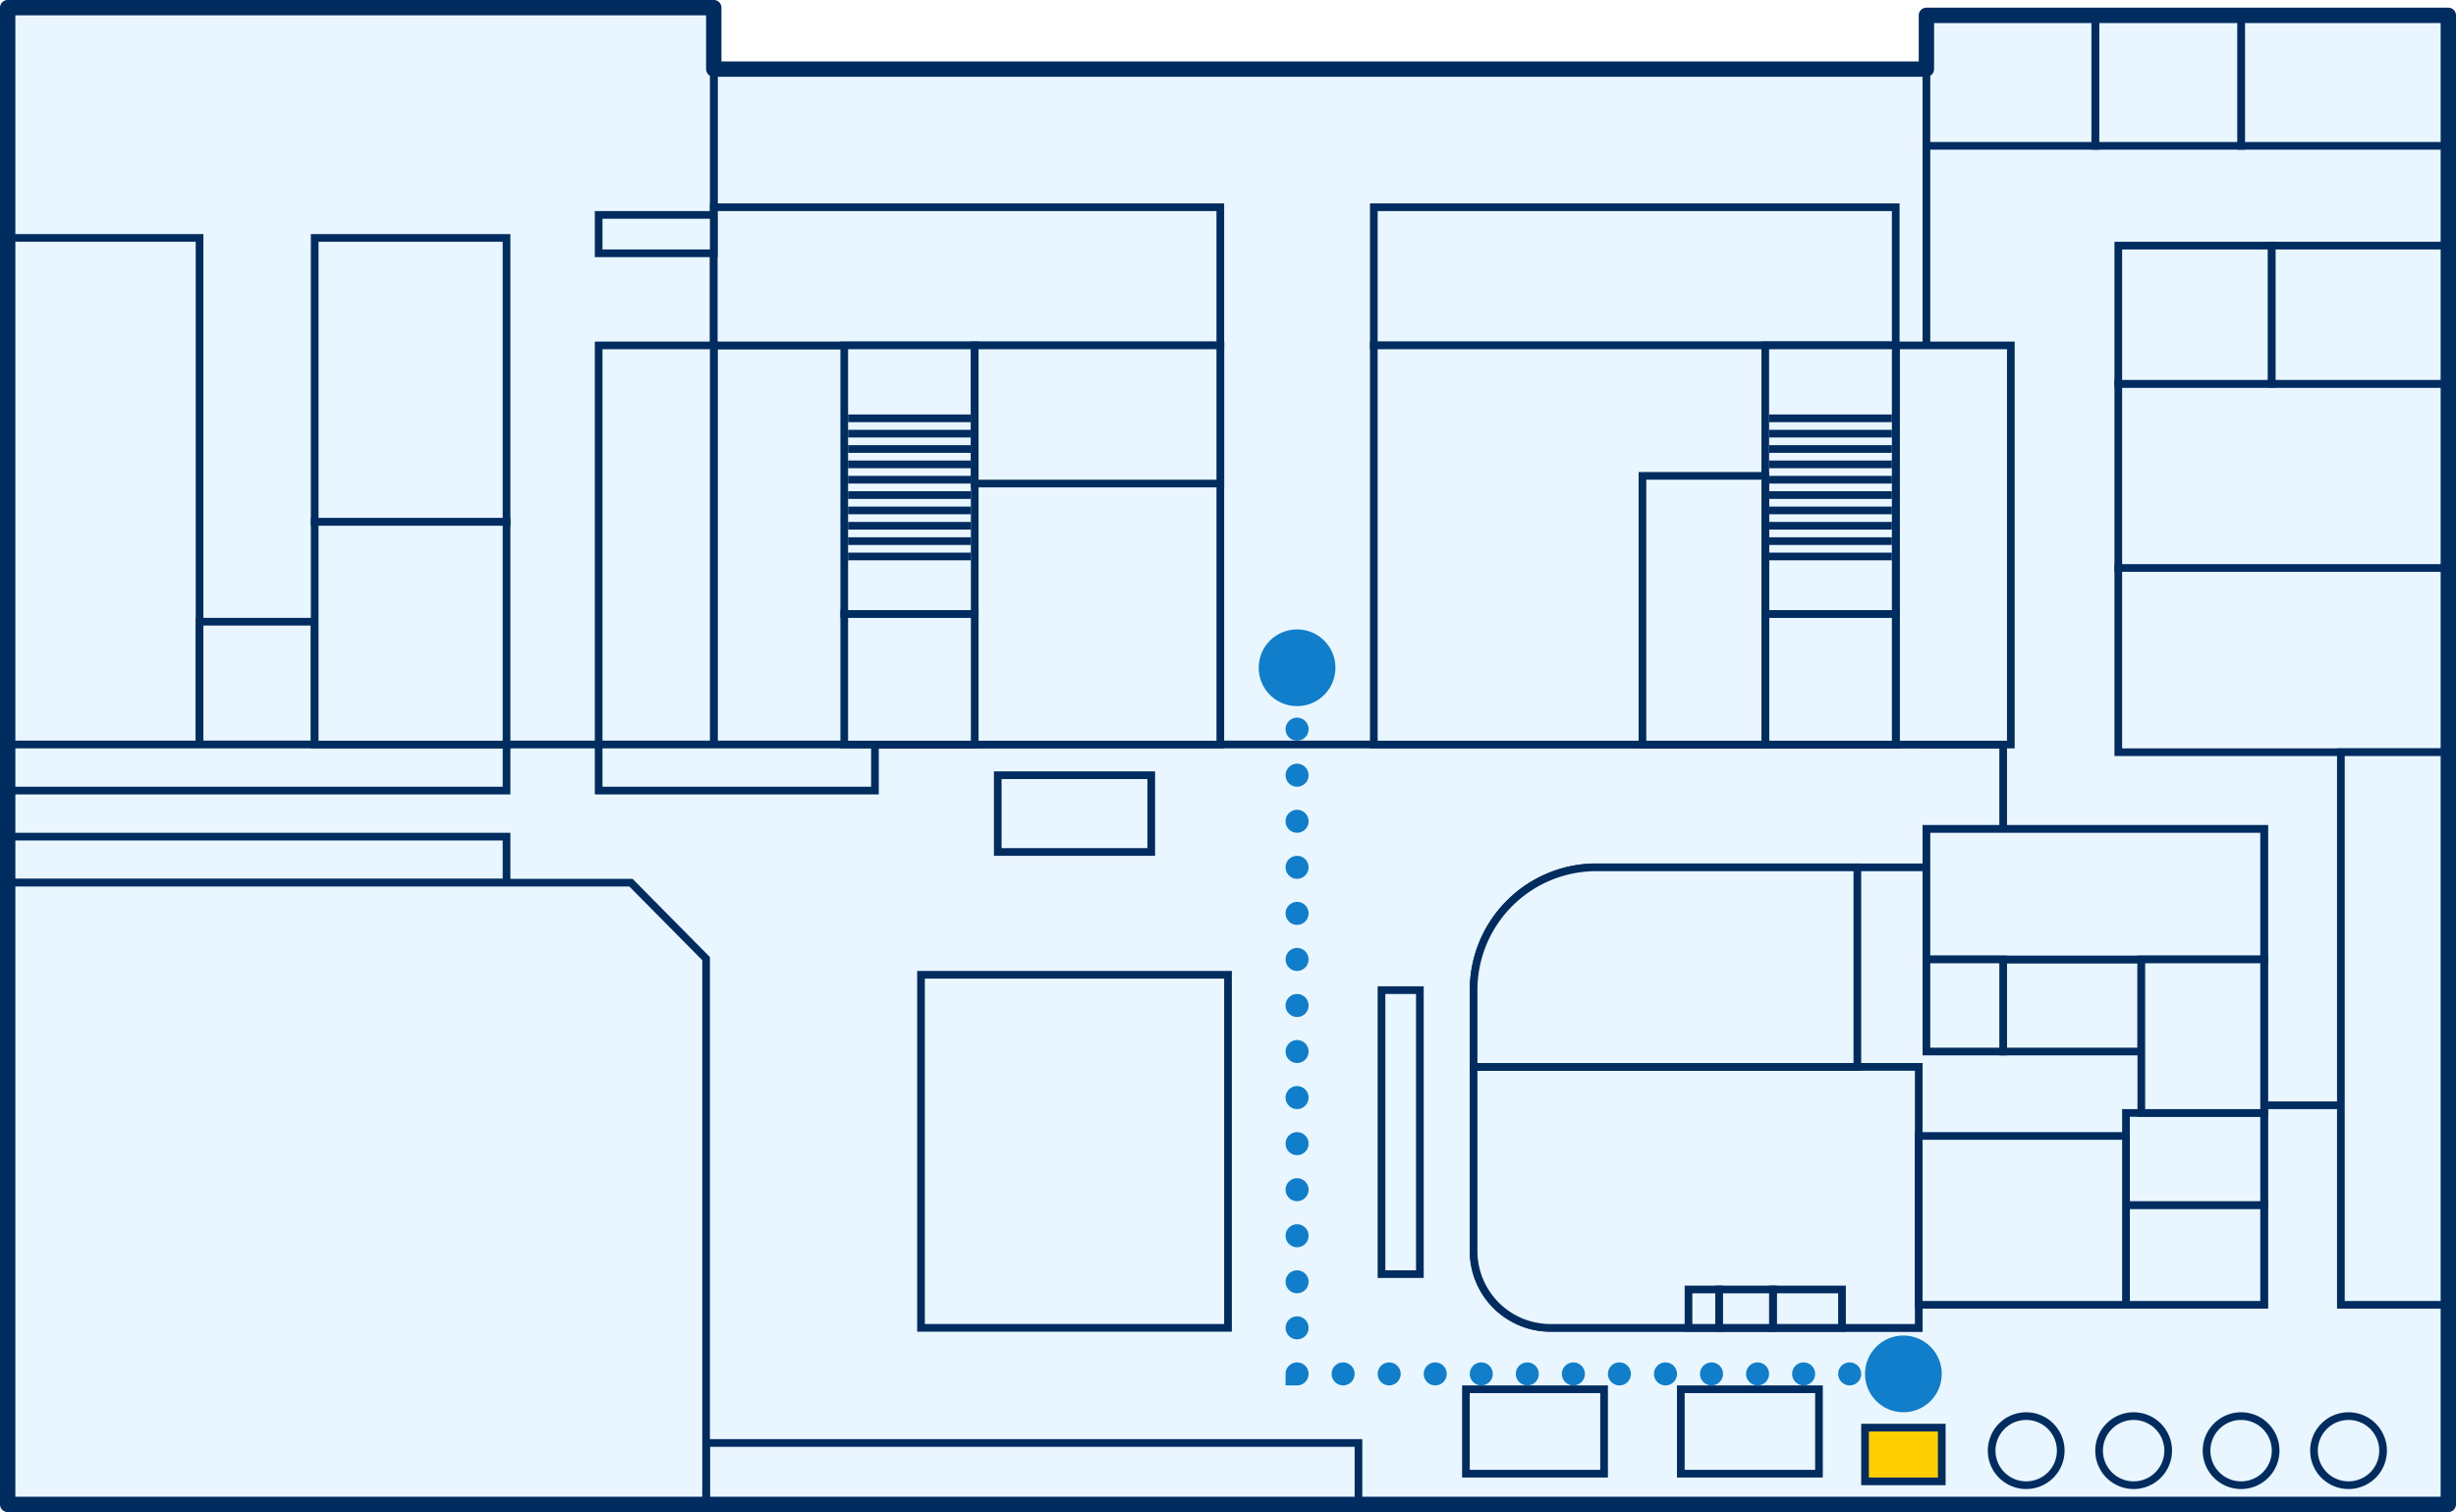 <svg xmlns="http://www.w3.org/2000/svg" width="320.001" height="197" viewBox="0 0 320.001 197">
  <g id="rent_map10" transform="translate(-1057 -646)">
    <g id="그룹_1888" data-name="그룹 1888" transform="translate(14222 21202)">
      <path id="패스_4247" data-name="패스 4247" d="M0,195V0H92V8H250V1h68V143h0v52Z" transform="translate(-13164 -20555)" fill="#eaf6ff"/>
      <path id="합치기_101_-_윤곽선" data-name="합치기 101 - 윤곽선" d="M318.5,195.5H-.5V-.5h93v8h157V.5h69Zm-318-1h317V1.5h-67v7H91.5V.5H.5Z" transform="translate(-13164 -20555)" fill="#002c5f"/>
      <path id="패스_4248" data-name="패스 4248" d="M0,0H158V88H0Z" transform="translate(-13072 -20547)" fill="#eaf6ff"/>
      <path id="사각형_2199_-_윤곽선" data-name="사각형 2199 - 윤곽선" d="M-.5-.5h159v89H-.5Zm158,1H.5v87h157Z" transform="translate(-13072 -20547)" fill="#002c5f"/>
      <path id="패스_4249" data-name="패스 4249" d="M0,0H92V96H0Z" transform="translate(-13164 -20555)" fill="#eaf6ff"/>
      <path id="사각형_2223_-_윤곽선" data-name="사각형 2223 - 윤곽선" d="M-.5-.5h93v97H-.5Zm92,1H.5v95h91Z" transform="translate(-13164 -20555)" fill="#002c5f"/>
      <path id="패스_4250" data-name="패스 4250" d="M0,0H318V99H0Z" transform="translate(-13164 -20459)" fill="#eaf6ff"/>
      <path id="사각형_2186_-_윤곽선" data-name="사각형 2186 - 윤곽선" d="M-.5-.5h319v100H-.5Zm318,1H.5v98h317Z" transform="translate(-13164 -20459)" fill="#002c5f"/>
      <path id="패스_4251" data-name="패스 4251" d="M10,142V95H0V0H68V142Z" transform="translate(-12914 -20554)" fill="#eaf6ff"/>
      <path id="합치기_98_-_윤곽선" data-name="합치기 98 - 윤곽선" d="M68.5,142.5H9.5v-47H-.5V-.5h69Zm-58-1h57V.5H.5v94h10Z" transform="translate(-12914 -20554)" fill="#002c5f"/>
      <path id="패스_4252" data-name="패스 4252" d="M10,65A10,10,0,0,1,0,55V21A16,16,0,0,1,16,5H59V0h44V62H58v3Z" transform="translate(-12973 -20448)" fill="#eaf6ff"/>
      <path id="합치기_99_-_윤곽선" data-name="합치기 99 - 윤곽선" d="M58.5,65.5H10A10.512,10.512,0,0,1-.5,55V21A16.5,16.5,0,0,1,16,4.5H58.5v-5h45v63h-45ZM16,5.5A15.5,15.5,0,0,0,.5,21V55A9.511,9.511,0,0,0,10,64.5H57.5v-3h45V.5h-43v5Z" transform="translate(-12973 -20448)" fill="#002c5f"/>
      <path id="패스_4253" data-name="패스 4253" d="M0,0H66V52H0Z" transform="translate(-13072 -20511)" fill="#eaf6ff"/>
      <path id="사각형_2200_-_윤곽선" data-name="사각형 2200 - 윤곽선" d="M-.5-.5h67v53H-.5Zm66,1H.5v51h65Z" transform="translate(-13072 -20511)" fill="#002c5f"/>
      <path id="패스_4254" data-name="패스 4254" d="M0,0H58V34H10A10,10,0,0,1,0,24Z" transform="translate(-12973 -20417)" fill="#eaf6ff"/>
      <path id="사각형_2201_-_윤곽선" data-name="사각형 2201 - 윤곽선" d="M-.5-.5h59v35H10A10.512,10.512,0,0,1-.5,24Zm58,1H.5V24A9.511,9.511,0,0,0,10,33.5H57.5Z" transform="translate(-12973 -20417)" fill="#002c5f"/>
      <path id="패스_4255" data-name="패스 4255" d="M0,0H40V46H0Z" transform="translate(-13045 -20429)" fill="#eaf6ff"/>
      <path id="사각형_2202_-_윤곽선" data-name="사각형 2202 - 윤곽선" d="M-.5-.5h41v47H-.5Zm40,1H.5v45h39Z" transform="translate(-13045 -20429)" fill="#002c5f"/>
      <path id="패스_4256" data-name="패스 4256" d="M0,0H66V18H0Z" transform="translate(-13072 -20529)" fill="#eaf6ff"/>
      <path id="사각형_2224_-_윤곽선" data-name="사각형 2224 - 윤곽선" d="M-.5-.5h67v19H-.5Zm66,1H.5v17h65Z" transform="translate(-13072 -20529)" fill="#002c5f"/>
      <path id="패스_4257" data-name="패스 4257" d="M0,0H25V66H0Z" transform="translate(-13164 -20525)" fill="#eaf6ff"/>
      <path id="사각형_2238_-_윤곽선" data-name="사각형 2238 - 윤곽선" d="M-.5-.5h26v67H-.5Zm25,1H.5v65h24Z" transform="translate(-13164 -20525)" fill="#002c5f"/>
      <path id="패스_4258" data-name="패스 4258" d="M0,0H15V16H0Z" transform="translate(-13139 -20475)" fill="#eaf6ff"/>
      <path id="사각형_2237_-_윤곽선" data-name="사각형 2237 - 윤곽선" d="M-.5-.5h16v17H-.5Zm15,1H.5v15h14Z" transform="translate(-13139 -20475)" fill="#002c5f"/>
      <path id="패스_4259" data-name="패스 4259" d="M0,0H25V37H0Z" transform="translate(-13124 -20525)" fill="#eaf6ff"/>
      <path id="사각형_2234_-_윤곽선" data-name="사각형 2234 - 윤곽선" d="M-.5-.5h26v38H-.5Zm25,1H.5v36h24Z" transform="translate(-13124 -20525)" fill="#002c5f"/>
      <path id="패스_4260" data-name="패스 4260" d="M0,0H15V5H0Z" transform="translate(-13087 -20528)" fill="#eaf6ff"/>
      <path id="사각형_2225_-_윤곽선" data-name="사각형 2225 - 윤곽선" d="M-.5-.5h16v6H-.5Zm15,1H.5v4h14Z" transform="translate(-13087 -20528)" fill="#002c5f"/>
      <path id="패스_4261" data-name="패스 4261" d="M0,0H68V18H0Z" transform="translate(-12986 -20529)" fill="#eaf6ff"/>
      <path id="사각형_2226_-_윤곽선" data-name="사각형 2226 - 윤곽선" d="M-.5-.5h69v19H-.5Zm68,1H.5v17h67Z" transform="translate(-12986 -20529)" fill="#002c5f"/>
      <path id="패스_4262" data-name="패스 4262" d="M0,0H85V8H0Z" transform="translate(-13073 -20368)" fill="#eaf6ff"/>
      <path id="사각형_2203_-_윤곽선" data-name="사각형 2203 - 윤곽선" d="M-.5-.5h86v9H-.5Zm85,1H.5v7h84Z" transform="translate(-13073 -20368)" fill="#002c5f"/>
      <path id="패스_4263" data-name="패스 4263" d="M0,0H43V24H0Z" transform="translate(-12889 -20482)" fill="#eaf6ff"/>
      <path id="사각형_2204_-_윤곽선" data-name="사각형 2204 - 윤곽선" d="M-.5-.5h44v25H-.5Zm43,1H.5v23h42Z" transform="translate(-12889 -20482)" fill="#002c5f"/>
      <path id="패스_4264" data-name="패스 4264" d="M0,0H14V72H0Z" transform="translate(-12860 -20458)" fill="#eaf6ff"/>
      <path id="사각형_2187_-_윤곽선" data-name="사각형 2187 - 윤곽선" d="M-.5-.5h15v73H-.5Zm14,1H.5v71h13Z" transform="translate(-12860 -20458)" fill="#002c5f"/>
      <path id="패스_4265" data-name="패스 4265" d="M0,0H18V13H0Z" transform="translate(-12888 -20399)" fill="#eaf6ff"/>
      <path id="사각형_2194_-_윤곽선" data-name="사각형 2194 - 윤곽선" d="M-.5-.5h19v14H-.5Zm18,1H.5v12h17Z" transform="translate(-12888 -20399)" fill="#002c5f"/>
      <path id="패스_4266" data-name="패스 4266" d="M0,0H9V5H0Z" transform="translate(-12934 -20388)" fill="#eaf6ff"/>
      <path id="사각형_2205_-_윤곽선" data-name="사각형 2205 - 윤곽선" d="M-.5-.5h10v6H-.5Zm9,1H.5v4h8Z" transform="translate(-12934 -20388)" fill="#002c5f"/>
      <path id="패스_4267" data-name="패스 4267" d="M16,0H50V26H0V16A16,16,0,0,1,16,0Z" transform="translate(-12973 -20443)" fill="#eaf6ff"/>
      <path id="사각형_2206_-_윤곽선" data-name="사각형 2206 - 윤곽선" d="M16-.5H50.5v27H-.5V16A16.5,16.5,0,0,1,16-.5ZM49.5.5H16A15.5,15.5,0,0,0,.5,16v9.5h49Z" transform="translate(-12973 -20443)" fill="#002c5f"/>
      <path id="패스_4268" data-name="패스 4268" d="M0,0H18V12H0Z" transform="translate(-12888 -20411)" fill="#eaf6ff"/>
      <path id="사각형_2195_-_윤곽선" data-name="사각형 2195 - 윤곽선" d="M-.5-.5h19v13H-.5Zm18,1H.5v11h17Z" transform="translate(-12888 -20411)" fill="#002c5f"/>
      <path id="패스_4269" data-name="패스 4269" d="M0,0H18V12H0Z" transform="translate(-12904 -20431)" fill="#eaf6ff"/>
      <path id="사각형_2196_-_윤곽선" data-name="사각형 2196 - 윤곽선" d="M-.5-.5h19v13H-.5Zm18,1H.5v11h17Z" transform="translate(-12904 -20431)" fill="#002c5f"/>
      <path id="패스_4270" data-name="패스 4270" d="M0,0H44V17H0Z" transform="translate(-12914 -20448)" fill="#eaf6ff"/>
      <path id="사각형_2207_-_윤곽선" data-name="사각형 2207 - 윤곽선" d="M-.5-.5h45v18H-.5Zm44,1H.5v16h43Z" transform="translate(-12914 -20448)" fill="#002c5f"/>
      <path id="패스_4271" data-name="패스 4271" d="M0,0H16V20H0Z" transform="translate(-12886 -20431)" fill="#eaf6ff"/>
      <path id="사각형_2197_-_윤곽선" data-name="사각형 2197 - 윤곽선" d="M-.5-.5h17v21H-.5Zm16,1H.5v19h15Z" transform="translate(-12886 -20431)" fill="#002c5f"/>
      <path id="패스_4272" data-name="패스 4272" d="M0,0H27V22H0Z" transform="translate(-12915 -20408)" fill="#eaf6ff"/>
      <path id="사각형_2198_-_윤곽선" data-name="사각형 2198 - 윤곽선" d="M-.5-.5h28v23H-.5Zm27,1H.5v21h26Z" transform="translate(-12915 -20408)" fill="#002c5f"/>
      <path id="패스_4273" data-name="패스 4273" d="M0,0H43V24H0Z" transform="translate(-12889 -20506)" fill="#eaf6ff"/>
      <path id="사각형_2208_-_윤곽선" data-name="사각형 2208 - 윤곽선" d="M-.5-.5h44v25H-.5Zm43,1H.5v23h42Z" transform="translate(-12889 -20506)" fill="#002c5f"/>
      <path id="패스_4274" data-name="패스 4274" d="M0,0H20V18H0Z" transform="translate(-12889 -20524)" fill="#eaf6ff"/>
      <path id="사각형_2209_-_윤곽선" data-name="사각형 2209 - 윤곽선" d="M-.5-.5h21v19H-.5Zm20,1H.5v17h19Z" transform="translate(-12889 -20524)" fill="#002c5f"/>
      <path id="패스_4275" data-name="패스 4275" d="M0,0H23V18H0Z" transform="translate(-12869 -20524)" fill="#eaf6ff"/>
      <path id="사각형_2210_-_윤곽선" data-name="사각형 2210 - 윤곽선" d="M-.5-.5h24v19H-.5Zm23,1H.5v17h22Z" transform="translate(-12869 -20524)" fill="#002c5f"/>
      <path id="패스_4276" data-name="패스 4276" d="M0,0H27V17H0Z" transform="translate(-12873 -20554)" fill="#eaf6ff"/>
      <path id="사각형_2231_-_윤곽선" data-name="사각형 2231 - 윤곽선" d="M-.5-.5h28v18H-.5Zm27,1H.5v16h26Z" transform="translate(-12873 -20554)" fill="#002c5f"/>
      <path id="패스_4277" data-name="패스 4277" d="M0,0H19V17H0Z" transform="translate(-12892 -20554)" fill="#eaf6ff"/>
      <path id="사각형_2232_-_윤곽선" data-name="사각형 2232 - 윤곽선" d="M-.5-.5h20v18H-.5Zm19,1H.5v16h18Z" transform="translate(-12892 -20554)" fill="#002c5f"/>
      <path id="패스_4278" data-name="패스 4278" d="M0,0H22V17H0Z" transform="translate(-12914 -20554)" fill="#eaf6ff"/>
      <path id="사각형_2233_-_윤곽선" data-name="사각형 2233 - 윤곽선" d="M-.5-.5h23v18H-.5Zm22,1H.5v16h21Z" transform="translate(-12914 -20554)" fill="#002c5f"/>
      <path id="패스_4279" data-name="패스 4279" d="M0,0H15V52H0Z" transform="translate(-12918 -20511)" fill="#eaf6ff"/>
      <path id="사각형_2211_-_윤곽선" data-name="사각형 2211 - 윤곽선" d="M-.5-.5h16v53H-.5Zm15,1H.5v51h14Z" transform="translate(-12918 -20511)" fill="#002c5f"/>
      <path id="패스_4280" data-name="패스 4280" d="M0,0H15V52H0Z" transform="translate(-13087 -20511)" fill="#eaf6ff"/>
      <path id="사각형_2227_-_윤곽선" data-name="사각형 2227 - 윤곽선" d="M-.5-.5h16v53H-.5Zm15,1H.5v51h14Z" transform="translate(-13087 -20511)" fill="#002c5f"/>
      <path id="패스_4281" data-name="패스 4281" d="M0,0H68V52H0Z" transform="translate(-12986 -20511)" fill="#eaf6ff"/>
      <path id="사각형_2212_-_윤곽선" data-name="사각형 2212 - 윤곽선" d="M-.5-.5h69v53H-.5Zm68,1H.5v51h67Z" transform="translate(-12986 -20511)" fill="#002c5f"/>
      <path id="패스_4282" data-name="패스 4282" d="M0,0H20V10H0Z" transform="translate(-13035 -20455)" fill="#eaf6ff"/>
      <path id="사각형_2213_-_윤곽선" data-name="사각형 2213 - 윤곽선" d="M-.5-.5h21v11H-.5Zm20,1H.5v9h19Z" transform="translate(-13035 -20455)" fill="#002c5f"/>
      <path id="패스_4283" data-name="패스 4283" d="M0,0H65V6H0Z" transform="translate(-13164 -20459)" fill="#eaf6ff"/>
      <path id="사각형_2235_-_윤곽선" data-name="사각형 2235 - 윤곽선" d="M-.5-.5h66v7H-.5Zm65,1H.5v5h64Z" transform="translate(-13164 -20459)" fill="#002c5f"/>
      <path id="패스_4284" data-name="패스 4284" d="M0,0H65V6H0Z" transform="translate(-13164 -20447)" fill="#eaf6ff"/>
      <path id="사각형_3249_-_윤곽선" data-name="사각형 3249 - 윤곽선" d="M-.5-.5h66v7H-.5Zm65,1H.5v5h64Z" transform="translate(-13164 -20447)" fill="#002c5f"/>
      <path id="패스_4285" data-name="패스 4285" d="M0,0H36V6H0Z" transform="translate(-13087 -20459)" fill="#eaf6ff"/>
      <path id="사각형_2228_-_윤곽선" data-name="사각형 2228 - 윤곽선" d="M-.5-.5h37v7H-.5Zm36,1H.5v5h35Z" transform="translate(-13087 -20459)" fill="#002c5f"/>
      <path id="패스_4286" data-name="패스 4286" d="M0,0H18V11H0Z" transform="translate(-12974 -20375)" fill="#eaf6ff"/>
      <path id="사각형_2214_-_윤곽선" data-name="사각형 2214 - 윤곽선" d="M-.5-.5h19v12H-.5Zm18,1H.5v10h17Z" transform="translate(-12974 -20375)" fill="#002c5f"/>
      <path id="패스_4287" data-name="패스 4287" d="M0,0H5V37H0Z" transform="translate(-12985 -20427)" fill="#eaf6ff"/>
      <path id="사각형_2215_-_윤곽선" data-name="사각형 2215 - 윤곽선" d="M-.5-.5h6v38h-6Zm5,1H.5v36h4Z" transform="translate(-12985 -20427)" fill="#002c5f"/>
      <path id="패스_4288" data-name="패스 4288" d="M0,0H18V11H0Z" transform="translate(-12946 -20375)" fill="#eaf6ff"/>
      <path id="사각형_2216_-_윤곽선" data-name="사각형 2216 - 윤곽선" d="M-.5-.5h19v12H-.5Zm18,1H.5v10h17Z" transform="translate(-12946 -20375)" fill="#002c5f"/>
      <path id="패스_4289" data-name="패스 4289" d="M0,0H10V7H0Z" transform="translate(-12922 -20370)" fill="#ffce00"/>
      <path id="사각형_3297_-_윤곽선" data-name="사각형 3297 - 윤곽선" d="M-.5-.5h11v8H-.5Zm10,1H.5v6h9Z" transform="translate(-12922 -20370)" fill="#002c5f"/>
      <path id="패스_4290" data-name="패스 4290" d="M91,91.607H0v-81H81.208L91,20.506Z" transform="translate(-13164 -20451.607)" fill="#eaf6ff"/>
      <path id="빼기_226_-_윤곽선" data-name="빼기 226 - 윤곽선" d="M91.5,92.107H-.5v-82H81.417L91.5,20.3Zm-91-1h90v-70.4l-9.5-9.6H.5Z" transform="translate(-13164 -20451.607)" fill="#002c5f"/>
      <path id="패스_4291" data-name="패스 4291" d="M0,0H17V35H0Z" transform="translate(-12935 -20511)" fill="#eaf6ff"/>
      <path id="사각형_2149_-_윤곽선" data-name="사각형 2149 - 윤곽선" d="M-.5-.5h18v36H-.5Zm17,1H.5v34h16Z" transform="translate(-12935 -20511)" fill="#002c5f"/>
      <path id="선_384" data-name="선 384" d="M16,.5H0v-1H16Z" transform="translate(-12934.5 -20501.5)" fill="#002c5f"/>
      <path id="선_391" data-name="선 391" d="M16,.5H0v-1H16Z" transform="translate(-12934.5 -20493.5)" fill="#002c5f"/>
      <path id="선_385" data-name="선 385" d="M16,.5H0v-1H16Z" transform="translate(-12934.5 -20499.5)" fill="#002c5f"/>
      <path id="선_390" data-name="선 390" d="M16,.5H0v-1H16Z" transform="translate(-12934.5 -20491.5)" fill="#002c5f"/>
      <path id="선_386" data-name="선 386" d="M16,.5H0v-1H16Z" transform="translate(-12934.5 -20497.5)" fill="#002c5f"/>
      <path id="선_389" data-name="선 389" d="M16,.5H0v-1H16Z" transform="translate(-12934.5 -20489.5)" fill="#002c5f"/>
      <path id="선_393" data-name="선 393" d="M16,.5H0v-1H16Z" transform="translate(-12934.5 -20485.5)" fill="#002c5f"/>
      <path id="선_387" data-name="선 387" d="M16,.5H0v-1H16Z" transform="translate(-12934.5 -20495.5)" fill="#002c5f"/>
      <path id="선_388" data-name="선 388" d="M16,.5H0v-1H16Z" transform="translate(-12934.5 -20487.5)" fill="#002c5f"/>
      <path id="선_392" data-name="선 392" d="M16,.5H0v-1H16Z" transform="translate(-12934.5 -20483.5)" fill="#002c5f"/>
      <path id="패스_4292" data-name="패스 4292" d="M0,0H17V35H0Z" transform="translate(-13055 -20511)" fill="#eaf6ff"/>
      <path id="사각형_2149_-_윤곽선-2" data-name="사각형 2149 - 윤곽선" d="M-.5-.5h18v36H-.5Zm17,1H.5v34h16Z" transform="translate(-13055 -20511)" fill="#002c5f"/>
      <path id="선_384-2" data-name="선 384" d="M16,.5H0v-1H16Z" transform="translate(-13054.5 -20501.5)" fill="#002c5f"/>
      <path id="선_391-2" data-name="선 391" d="M16,.5H0v-1H16Z" transform="translate(-13054.5 -20493.5)" fill="#002c5f"/>
      <path id="선_385-2" data-name="선 385" d="M16,.5H0v-1H16Z" transform="translate(-13054.5 -20499.5)" fill="#002c5f"/>
      <path id="선_390-2" data-name="선 390" d="M16,.5H0v-1H16Z" transform="translate(-13054.5 -20491.5)" fill="#002c5f"/>
      <path id="선_386-2" data-name="선 386" d="M16,.5H0v-1H16Z" transform="translate(-13054.5 -20497.5)" fill="#002c5f"/>
      <path id="선_389-2" data-name="선 389" d="M16,.5H0v-1H16Z" transform="translate(-13054.5 -20489.5)" fill="#002c5f"/>
      <path id="선_393-2" data-name="선 393" d="M16,.5H0v-1H16Z" transform="translate(-13054.5 -20485.5)" fill="#002c5f"/>
      <path id="선_387-2" data-name="선 387" d="M16,.5H0v-1H16Z" transform="translate(-13054.5 -20495.5)" fill="#002c5f"/>
      <path id="선_388-2" data-name="선 388" d="M16,.5H0v-1H16Z" transform="translate(-13054.5 -20487.5)" fill="#002c5f"/>
      <path id="선_392-2" data-name="선 392" d="M16,.5H0v-1H16Z" transform="translate(-13054.5 -20483.5)" fill="#002c5f"/>
      <path id="패스_4293" data-name="패스 4293" d="M0,0H17V17H0Z" transform="translate(-13055 -20476)" fill="#eaf6ff"/>
      <path id="사각형_2230_-_윤곽선" data-name="사각형 2230 - 윤곽선" d="M-.5-.5h18v18H-.5Zm17,1H.5v16h16Z" transform="translate(-13055 -20476)" fill="#002c5f"/>
      <path id="패스_4294" data-name="패스 4294" d="M0,0H17V17H0Z" transform="translate(-12935 -20476)" fill="#eaf6ff"/>
      <path id="사각형_2217_-_윤곽선" data-name="사각형 2217 - 윤곽선" d="M-.5-.5h18v18H-.5Zm17,1H.5v16h16Z" transform="translate(-12935 -20476)" fill="#002c5f"/>
      <path id="패스_4295" data-name="패스 4295" d="M0,0H25V29H0Z" transform="translate(-13124 -20488)" fill="#eaf6ff"/>
      <path id="사각형_2236_-_윤곽선" data-name="사각형 2236 - 윤곽선" d="M-.5-.5h26v30H-.5Zm25,1H.5v28h24Z" transform="translate(-13124 -20488)" fill="#002c5f"/>
      <path id="패스_4296" data-name="패스 4296" d="M5,0A5,5,0,1,1,0,5,5,5,0,0,1,5,0Z" transform="translate(-12906 -20372)" fill="#eaf6ff"/>
      <path id="타원_544_-_윤곽선" data-name="타원 544 - 윤곽선" d="M5,1A4,4,0,1,0,9,5,4,4,0,0,0,5,1M5,0A5,5,0,1,1,0,5,5,5,0,0,1,5,0Z" transform="translate(-12906 -20372)" fill="#002c5f"/>
      <path id="패스_4297" data-name="패스 4297" d="M5,0A5,5,0,1,1,0,5,5,5,0,0,1,5,0Z" transform="translate(-12892 -20372)" fill="#eaf6ff"/>
      <path id="타원_542_-_윤곽선" data-name="타원 542 - 윤곽선" d="M5,1A4,4,0,1,0,9,5,4,4,0,0,0,5,1M5,0A5,5,0,1,1,0,5,5,5,0,0,1,5,0Z" transform="translate(-12892 -20372)" fill="#002c5f"/>
      <path id="패스_4298" data-name="패스 4298" d="M5,0A5,5,0,1,1,0,5,5,5,0,0,1,5,0Z" transform="translate(-12878 -20372)" fill="#eaf6ff"/>
      <path id="타원_543_-_윤곽선" data-name="타원 543 - 윤곽선" d="M5,1A4,4,0,1,0,9,5,4,4,0,0,0,5,1M5,0A5,5,0,1,1,0,5,5,5,0,0,1,5,0Z" transform="translate(-12878 -20372)" fill="#002c5f"/>
      <path id="패스_4299" data-name="패스 4299" d="M5,0A5,5,0,1,1,0,5,5,5,0,0,1,5,0Z" transform="translate(-12864 -20372)" fill="#eaf6ff"/>
      <path id="타원_541_-_윤곽선" data-name="타원 541 - 윤곽선" d="M5,1A4,4,0,1,0,9,5,4,4,0,0,0,5,1M5,0A5,5,0,1,1,0,5,5,5,0,0,1,5,0Z" transform="translate(-12864 -20372)" fill="#002c5f"/>
      <path id="패스_4300" data-name="패스 4300" d="M0,0H10V12H0Z" transform="translate(-12914 -20431)" fill="#eaf6ff"/>
      <path id="사각형_2218_-_윤곽선" data-name="사각형 2218 - 윤곽선" d="M-.5-.5h11v13H-.5Zm10,1H.5v11h9Z" transform="translate(-12914 -20431)" fill="#002c5f"/>
      <path id="패스_4301" data-name="패스 4301" d="M0,0H32V18H0Z" transform="translate(-13038 -20511)" fill="#eaf6ff"/>
      <path id="사각형_2219_-_윤곽선" data-name="사각형 2219 - 윤곽선" d="M-.5-.5h33v19H-.5Zm32,1H.5v17h31Z" transform="translate(-13038 -20511)" fill="#002c5f"/>
      <path id="패스_4302" data-name="패스 4302" d="M0,0H16V35H0Z" transform="translate(-12951 -20494)" fill="#eaf6ff"/>
      <path id="사각형_2220_-_윤곽선" data-name="사각형 2220 - 윤곽선" d="M-.5-.5h17v36H-.5Zm16,1H.5v34h15Z" transform="translate(-12951 -20494)" fill="#002c5f"/>
      <path id="패스_4303" data-name="패스 4303" d="M0,0H4V5H0Z" transform="translate(-12945 -20388)" fill="#eaf6ff"/>
      <path id="사각형_2221_-_윤곽선" data-name="사각형 2221 - 윤곽선" d="M-.5-.5h5v6h-5Zm4,1H.5v4h3Z" transform="translate(-12945 -20388)" fill="#002c5f"/>
      <path id="패스_4304" data-name="패스 4304" d="M0,0H7V5H0Z" transform="translate(-12941 -20388)" fill="#eaf6ff"/>
      <path id="사각형_2222_-_윤곽선" data-name="사각형 2222 - 윤곽선" d="M-.5-.5h8v6h-8Zm7,1H.5v4h6Z" transform="translate(-12941 -20388)" fill="#002c5f"/>
      <path id="합치기_103" data-name="합치기 103" d="M318,196H0a1,1,0,0,1-1-1V0A1,1,0,0,1,0-1H92a1,1,0,0,1,1,1V7H249V1a1,1,0,0,1,1-1h68a1,1,0,0,1,1,1V143c0,.014,0,.029,0,.043V195A1,1,0,0,1,318,196ZM1,194H317V143c0-.014,0-.029,0-.043V2H251V8a1,1,0,0,1-1,1H92a1,1,0,0,1-1-1V1H1Z" transform="translate(-13164 -20555)" fill="#002c5f"/>
    </g>
    <circle id="타원_547" data-name="타원 547" cx="5" cy="5" r="5" transform="translate(1300 820)" fill="#107eca"/>
    <circle id="타원_548" data-name="타원 548" cx="5" cy="5" r="5" transform="translate(1221 728)" fill="#107eca"/>
    <path id="패스_1559" data-name="패스 1559" d="M1293.213,1687v84h79" transform="translate(-67.213 -946)" fill="none" stroke="#107eca" stroke-linecap="round" stroke-width="3" stroke-dasharray="0 6"/>
  </g>
</svg>

